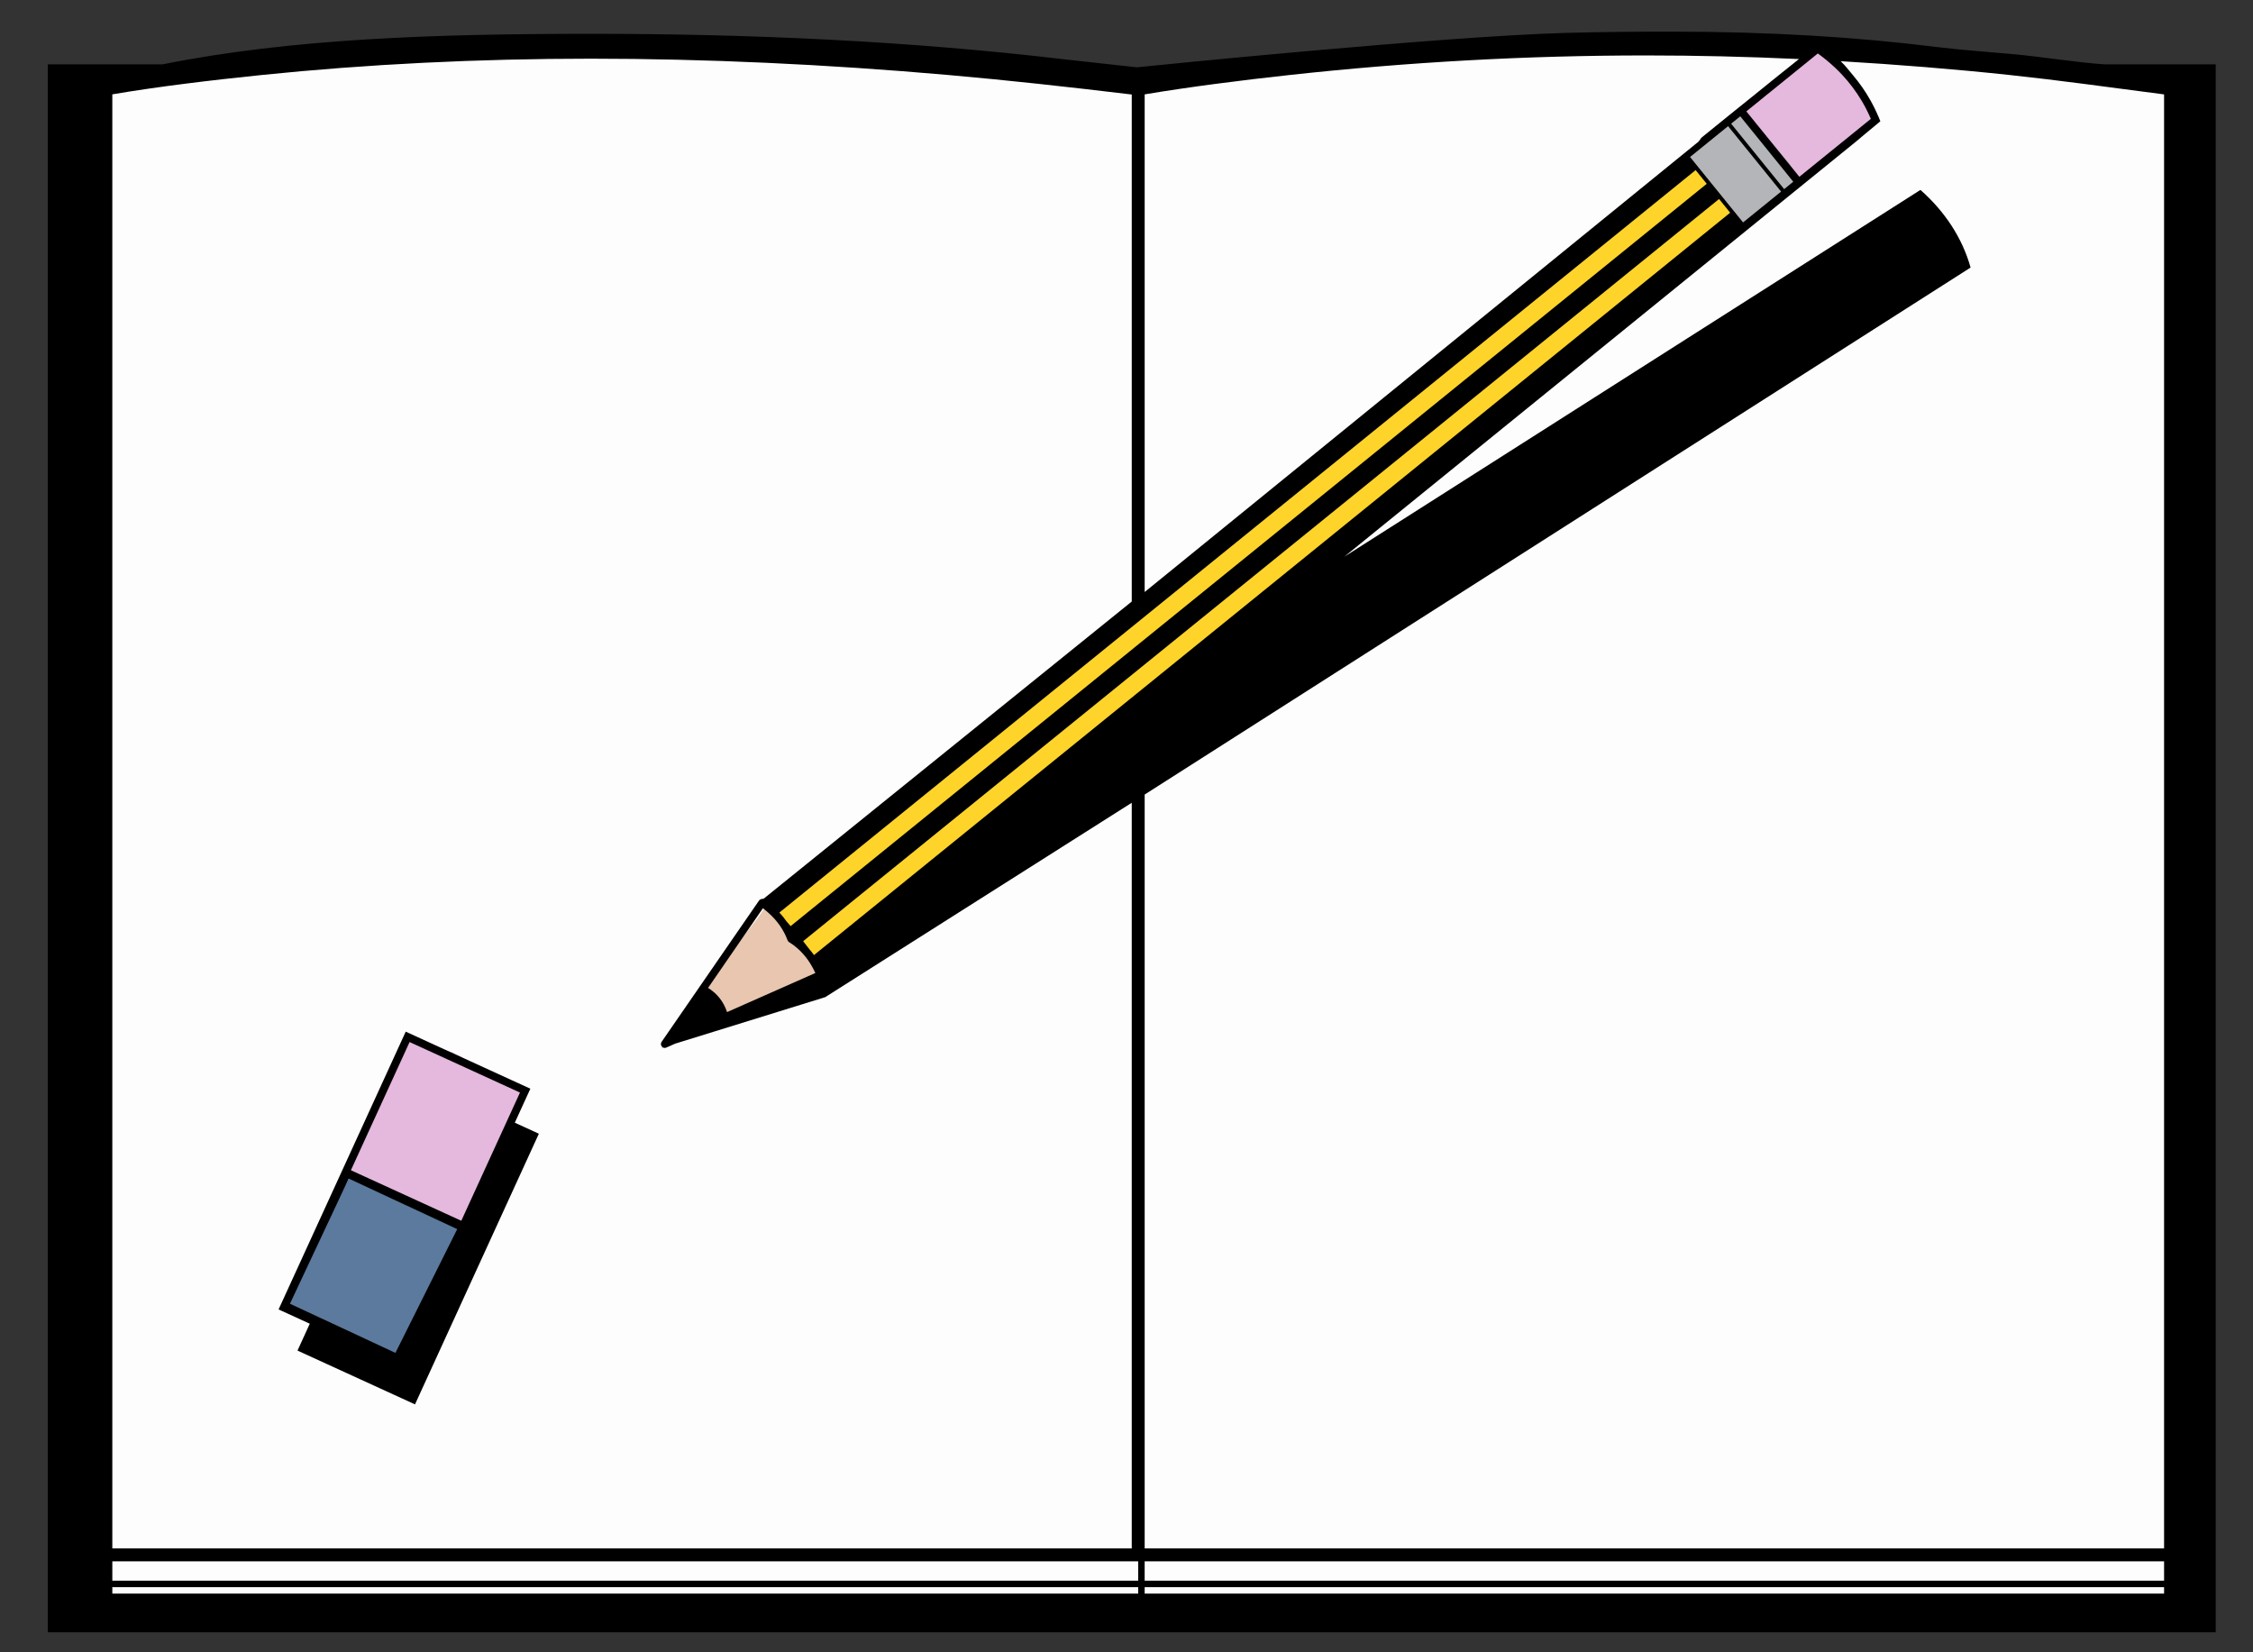 <?xml version="1.0" encoding="UTF-8" standalone="no"?>
<!-- Created with Inkscape (http://www.inkscape.org/) -->

<svg
   xmlns:dc="http://purl.org/dc/elements/1.1/"
   xmlns:cc="http://creativecommons.org/ns#"
   xmlns:rdf="http://www.w3.org/1999/02/22-rdf-syntax-ns#"
   xmlns:svg="http://www.w3.org/2000/svg"
   xmlns="http://www.w3.org/2000/svg"
   xmlns:sodipodi="http://sodipodi.sourceforge.net/DTD/sodipodi-0.dtd"
   xmlns:inkscape="http://www.inkscape.org/namespaces/inkscape"
   version="1.1"
   id="svg1480"
   xml:space="preserve"
   width="1350"
   height="990"
   viewBox="0 0 1350 990"
   sodipodi:docname="book-and-pen-silhouette-colour.svg"
   inkscape:version="0.91 r13725"><rect x="0" y="0" width="1350" height="990" fill="#333333" stroke="none"/><defs
     id="defs1484"><clipPath
       clipPathUnits="userSpaceOnUse"
       id="clipPath1496"><path
         d="M 0,600 600,600 600,0 0,0 Z"
         id="path1494"
         inkscape:connector-curvature="0" /></clipPath></defs><sodipodi:namedview
     pagecolor="#ffffff"
     bordercolor="#666666"
     borderopacity="1"
     objecttolerance="10"
     gridtolerance="10"
     guidetolerance="10"
     inkscape:pageopacity="0"
     inkscape:pageshadow="2"
     inkscape:window-width="1916"
     inkscape:window-height="1035"
     id="namedview1482"
     showgrid="false"
     inkscape:zoom="0.42"
     inkscape:cx="675.57458"
     inkscape:cy="522.2069"
     inkscape:window-x="4"
     inkscape:window-y="1"
     inkscape:window-maximized="1"
     inkscape:current-layer="g1492"
     fit-margin-top="0"
     fit-margin-left="0"
     fit-margin-right="0"
     fit-margin-bottom="0" /><g
     id="g1488"
     inkscape:groupmode="layer"
     inkscape:label="book-and-pen-publicdomainvectors.org"
     transform="matrix(1.333,0,0,-1.333,254.238,906.705)"><g
       id="g1490"
       transform="matrix(1.728,0,0,1.728,-215.925,-216.428)"><g
         id="g1492"
         clip-path="url(#clipPath1496)"><g
           id="g9757"
           transform="translate(12.401,5.167)"><path
             inkscape:connector-curvature="0"
             id="path9743"
             d="m 20.063,493.743 0.912,-398.595 553.655,-4.561 -1.824,404.068 -27.363,1.824 -79.354,6.385 -89.387,-0.912 -77.53,-10.033 -40.133,5.473 -118.575,4.561 -42.869,-1.824 -48.342,-2.736 -19.154,-5.473 z"
             style="fill:#fdfdfd;fill-opacity:1;fill-rule:evenodd;stroke:none;stroke-width:0.434px;stroke-linecap:butt;stroke-linejoin:miter;stroke-opacity:1" /><path
             inkscape:connector-curvature="0"
             id="path9755"
             d="m 476.031,502.808 5.713,-6.751 5.713,-7.79 3.635,-5.193 -1.558,-1.558 -18.177,-14.542 -3.116,1.039 -7.271,10.906 -5.713,5.713 6.232,4.155 z"
             style="fill:#e5b8dd;fill-opacity:1;fill-rule:evenodd;stroke:none;stroke-width:0.434px;stroke-linecap:butt;stroke-linejoin:miter;stroke-opacity:1" /><path
             inkscape:connector-curvature="0"
             id="path9753"
             d="m 455.257,485.151 -14.542,-12.464 15.58,-18.696 14.022,12.984 -2.597,4.155 -8.829,10.387 z"
             style="fill:#b3b5b8;fill-opacity:1;fill-rule:evenodd;stroke:none;stroke-width:0.434px;stroke-linecap:butt;stroke-linejoin:miter;stroke-opacity:1" /><path
             inkscape:connector-curvature="0"
             id="path9751"
             d="m 204.935,283.127 -5.713,-8.309 -18.177,-23.37 8.829,-3.116 25.448,9.348 4.674,2.077 -9.867,16.619 z"
             style="fill:#e9c6af;fill-rule:evenodd;stroke:none;stroke-width:0.434px;stroke-linecap:butt;stroke-linejoin:miter;stroke-opacity:1" /><path
             sodipodi:nodetypes="ccccccccc"
             inkscape:connector-curvature="0"
             id="path9745"
             d="m 204.311,278.483 235.326,193.369 1.598,1.354 12.984,-17.138 -235.781,-192.156 -2.597,-2.077 -5.193,6.751 -4.674,5.193 z"
             style="fill:#ffd42a;fill-rule:evenodd;stroke:none;stroke-width:0.434px;stroke-linecap:butt;stroke-linejoin:miter;stroke-opacity:1" /><path
             sodipodi:nodetypes="ccccccc"
             inkscape:connector-curvature="0"
             id="path9747"
             d="m 108.338,243.657 -32.199,-70.111 33.238,-13.503 10.906,29.602 18.177,40.509 -18.696,9.867 c -3.922,0.87 -7.661,2.267 -11.425,3.635 z"
             style="fill:#e5b8dd;fill-opacity:1;fill-rule:evenodd;stroke:none;stroke-width:0.434px;stroke-linecap:butt;stroke-linejoin:miter;stroke-opacity:1" /><path
             inkscape:connector-curvature="0"
             id="path9749"
             d="m 93.277,207.823 -17.138,-33.757 35.834,-16.1 13.503,35.834 -8.829,4.155 z"
             style="fill:#5b7a9d;fill-opacity:1;fill-rule:evenodd;stroke:none;stroke-width:0.434px;stroke-linecap:butt;stroke-linejoin:miter;stroke-opacity:1" /><path
             id="path1498"
             transform="matrix(0.434,0,0,-0.434,124.957,472.47)"
             d="m 719.047,-76.072 c -19.775,0 -40.585,0.127 -63.627,0.766 -73.143,2.016 -246.312,19.523 -256.895,20.613 l -42.604,-4.684 C 261.506,-70.572 165.805,-74.768 71.488,-74.768 c -93.37,0 -179.835,2.841 -256.986,18.311 l -68.74,0 0,939.752 1299.412,0 0,-939.752 -66.48,0 c -15.464,-0.968 -39.624,-4.753 -54.42,-6.08 -15.66,-1.415 -31.945,-2.54 -46.709,-4.369 -47.704,-5.914 -99.561,-9.166 -158.518,-9.166 z m 87.648,13.076 c 0.184,0.136 0.365,0.274 0.545,0.41 1.689,1.233 3.321,2.502 4.904,3.812 3.311,2.737 6.388,5.639 9.242,8.701 4.378,4.721 8.211,9.811 11.469,15.26 0.47,0.772 0.928,1.559 1.373,2.352 0.426,0.772 0.843,1.555 1.256,2.346 1.005,1.917 1.932,3.875 2.803,5.865 0.062,0.154 0.137,0.302 0.197,0.447 l -2.34,1.902 -2.898,2.348 -5.791,4.691 -2.9,2.355 -2.895,2.34 -26.043,21.092 -17.09,-21.092 -1.904,-2.34 -1.895,-2.355 -3.807,-4.691 -1.904,-2.348 -1.902,-2.35 -3.268,-4.029 2.27,-1.836 2.895,-2.346 2.896,-2.352 18.834,-15.26 11.396,-9.23 4.111,-3.338 0.445,-0.355 z m -103.059,1.191 c 30.482,0 60.89,0.73 91.762,2.168 l -11.973,9.564 -18.9,15.26 -2.926,2.352 -2.922,2.346 -7.258,5.865 -2.893,2.35 -2.906,2.348 -5.795,4.691 -2.896,2.355 -1.721,2.34 -332.006,269.961 0,-298.264 c 27.067,-4.527 57.354,-8.385 86.771,-11.604 71.224,-7.785 142.383,-11.732 213.662,-11.732 z m -632.205,1.949 c 68.069,0 140.346,3.291 214.205,9.783 35.786,3.15 71.155,7.043 109.83,11.688 l 0,303.883 -220.734,178.188 c -0.168,-0.007 -0.759,-6.6e-4 -0.93,0.029 -0.615,0.118 -1.362,0.469 -1.717,0.98 l -58.393,84.666 c -0.597,0.866 -0.599,2.019 0.074,2.832 0.173,0.205 0.376,0.345 0.602,0.48 l -0.932,0.426 1.037,-0.322 c 0.329,0.164 0.682,0.262 1.053,0.262 0.32,0 0.641,-0.066 0.947,-0.197 l 5.355,-2.369 89.904,-27.855 183.732,-116.508 0,446.91 -611.033,0 0,-871.502 c 27.072,-4.606 59.01,-8.456 89.467,-11.59 63.312,-6.495 129.457,-9.783 197.531,-9.783 z m 748.947,1.5 c 33.18,1.947 67.983,4.714 101.377,8.283 30.099,3.226 57.672,7.083 92.477,11.617 l 0,871.475 -611.029,0 0,-451.838 L 898.25,65.324 c -4.944,-17.729 -15.398,-33.59 -30.049,-46.531 l -345.375,219.863 306.736,-248.822 5.574,-4.695 5.682,-4.691 2.041,-1.705 0.771,-0.643 0.543,-0.451 -0.662,-1.617 c -0.035,-0.092 -0.087,-0.184 -0.131,-0.281 -0.82,-1.991 -1.693,-3.944 -2.633,-5.865 -0.382,-0.79 -0.794,-1.572 -1.195,-2.346 -0.422,-0.793 -0.843,-1.58 -1.273,-2.352 -3.03,-5.414 -6.579,-10.507 -10.627,-15.26 -2.456,-2.878 -4.451,-5.65 -7.273,-8.283 z m -60.178,33.029 0.875,1.076 1.904,2.35 1.898,2.348 3.805,4.691 1.904,2.355 1.902,2.34 19.479,24.057 -5.463,4.426 -23.082,-28.482 -1.902,-2.34 -1.904,-2.355 -3.805,-4.691 -1.084,-1.34 1.242,-1.008 2.898,-2.35 1.332,-1.076 z m -7.297,5.914 3.697,4.551 1.9,2.355 1.898,2.34 24.273,29.961 1.033,-0.828 -23.824,19.307 -31.775,-39.213 11.379,-9.227 2.898,-2.34 2.898,-2.355 5.621,-4.551 z m -19.453,26.336 6.658,8.209 -339.258,274.875 -2.346,1.902 -1.172,0.951 -3.521,2.857 -202.811,164.322 c -0.813,-0.942 -1.633,-1.879 -2.455,-2.816 -1.27,-1.848 -2.698,-3.624 -4.285,-5.312 l 209.551,-169.793 2.346,-1.9 1.176,-0.949 3.518,-2.857 L 733.451,6.924 Z m 14.043,17.322 6.656,8.207 -353.299,286.262 -2.346,1.898 -2.348,1.904 -2.346,1.898 -188.793,152.973 c -0.857,-1.2 -1.758,-2.337 -2.703,-3.422 -1.26,-1.647 -2.533,-3.278 -3.818,-4.891 l 195.314,-158.256 2.346,-1.902 1.176,-0.947 3.518,-2.857 L 747.494,24.246 Z M 174.389,449.338 c 1.138,0.852 2.193,1.744 3.219,2.645 2.813,2.498 5.2,5.169 7.17,8.059 1.797,2.64 3.263,5.45 4.385,8.461 0.18,0.493 0.519,0.907 0.969,1.182 3.145,1.931 5.927,4.295 8.396,7.076 1.606,1.806 3.08,3.795 4.416,5.975 1.037,1.687 2,3.482 2.885,5.406 l -52.922,23.43 c -2.113,-6.288 -5.927,-11.103 -11.383,-14.504 l 32.865,-47.729 z m -214.1,73.955 -76.201,166.488 18.699,8.559 -7.367,16.102 70.436,32.24 74.244,-162.217 -14.424,-6.602 9.322,-20.377 -74.709,-34.193 z m 2.318,6.227 66.166,30.279 -35.168,76.842 -66.17,-30.281 35.172,-76.84 z m -36.477,81.832 65.031,30.289 -37.037,74.193 -63.223,-29.477 35.229,-75.006 z m -141.697,229.408 614.9,0 0,11.598 -614.9,0 0,-11.598 z m 618.768,0 611.031,0 0,11.598 -611.031,0 0,-11.598 z m -618.768,15.467 614.9,0 0,3.867 -614.9,0 0,-3.867 z m 618.768,0 611.031,0 0,3.867 -611.031,0 0,-3.867 z"
             style="fill:#000000;fill-opacity:1;fill-rule:nonzero;stroke:none"
             inkscape:connector-curvature="0" /></g></g></g></g></svg>